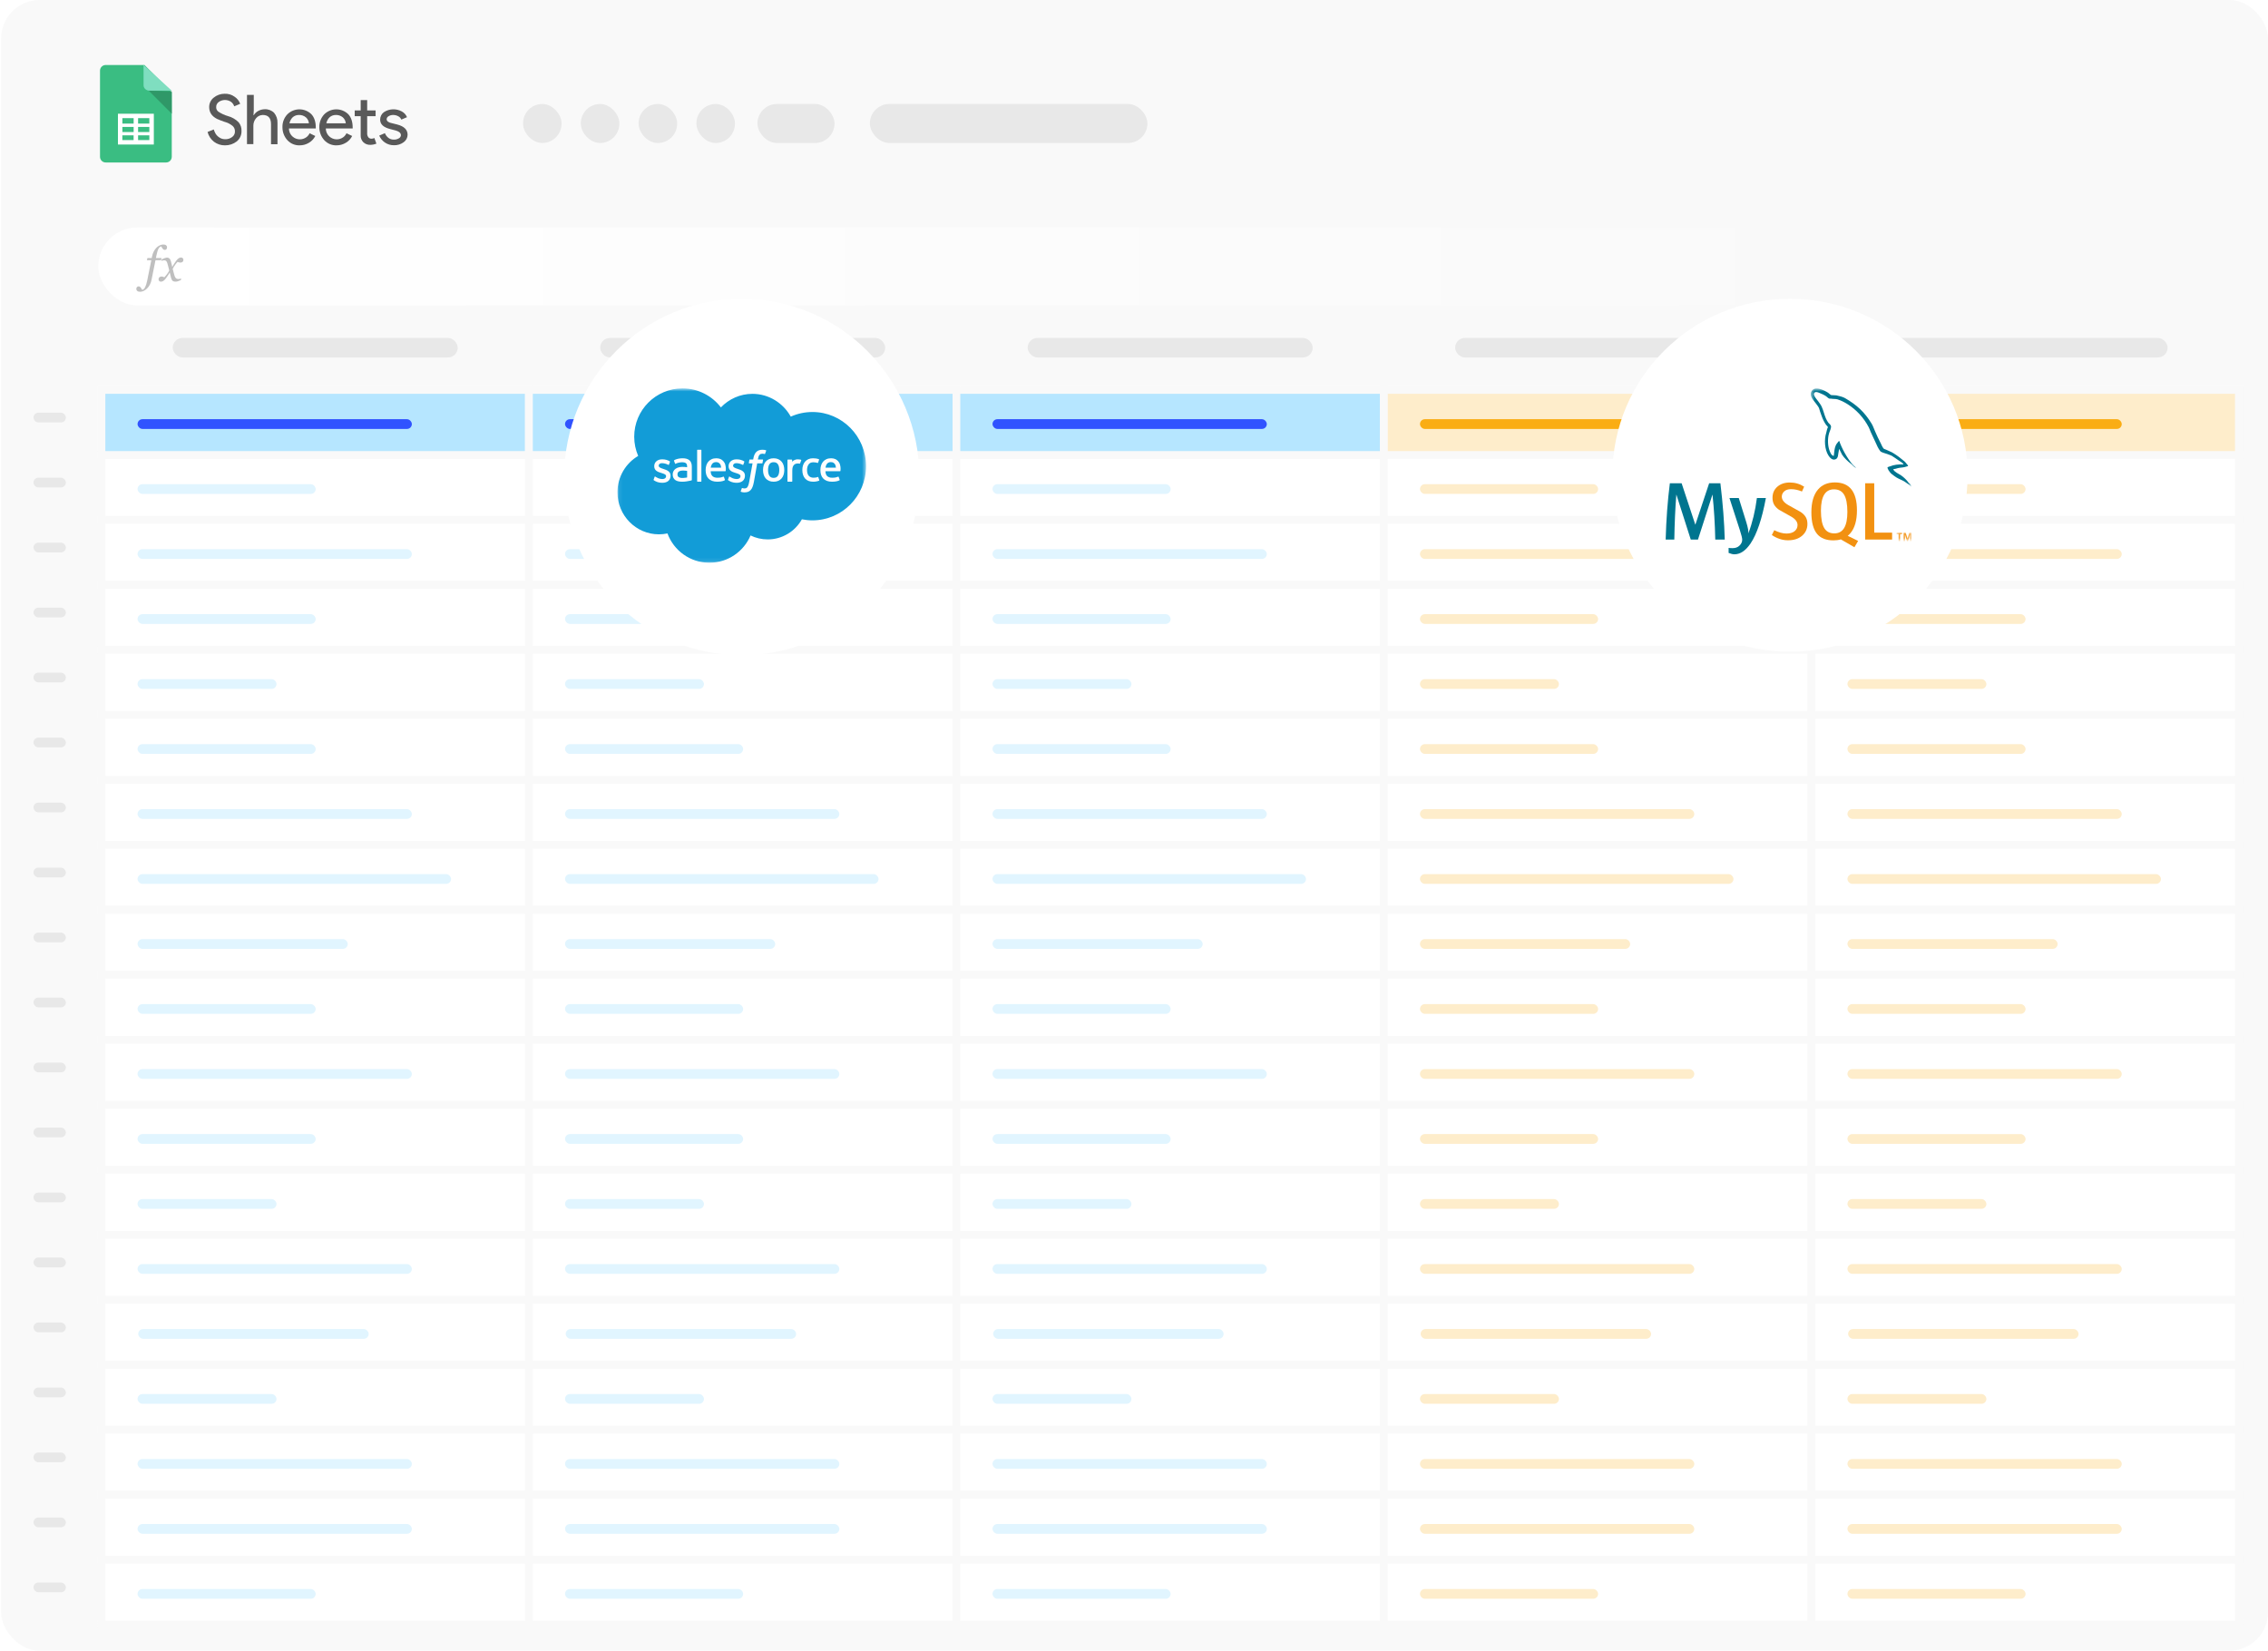 <svg width="588" height="428" viewBox="0 0 588 428" fill="none" xmlns="http://www.w3.org/2000/svg">
<rect x="0.285" width="587.715" height="428" rx="10" fill="#F9F9F9"/>
<mask id="mask0_888_29851" style="mask-type:alpha" maskUnits="userSpaceOnUse" x="0" y="0" width="588" height="422">
<rect width="587.715" height="421.26" rx="10" fill="#F9F9F9"/>
</mask>
<g mask="url(#mask0_888_29851)">
<rect x="26.313" y="101.102" width="110.826" height="16.85" fill="white" stroke="#F9F9F9" stroke-width="2"/>
<rect x="26.313" y="117.953" width="110.826" height="16.85" fill="white" stroke="#F9F9F9" stroke-width="2"/>
<rect x="26.313" y="134.803" width="110.826" height="16.85" fill="white" stroke="#F9F9F9" stroke-width="2"/>
<rect x="26.313" y="151.654" width="110.826" height="16.85" fill="white" stroke="#F9F9F9" stroke-width="2"/>
<rect x="26.313" y="168.504" width="110.826" height="16.85" fill="white" stroke="#F9F9F9" stroke-width="2"/>
<rect x="26.313" y="185.354" width="110.826" height="16.85" fill="white" stroke="#F9F9F9" stroke-width="2"/>
<rect x="26.313" y="202.205" width="110.826" height="16.85" fill="white" stroke="#F9F9F9" stroke-width="2"/>
<rect x="26.313" y="219.055" width="110.826" height="16.85" fill="white" stroke="#F9F9F9" stroke-width="2"/>
<rect x="26.313" y="235.906" width="110.826" height="16.85" fill="white" stroke="#F9F9F9" stroke-width="2"/>
<rect x="26.313" y="252.756" width="110.826" height="16.85" fill="white" stroke="#F9F9F9" stroke-width="2"/>
<rect x="26.313" y="269.606" width="110.826" height="16.85" fill="white" stroke="#F9F9F9" stroke-width="2"/>
<rect x="26.313" y="286.457" width="110.826" height="16.85" fill="white" stroke="#F9F9F9" stroke-width="2"/>
<rect x="26.313" y="303.307" width="110.826" height="16.85" fill="white" stroke="#F9F9F9" stroke-width="2"/>
<rect x="26.313" y="320.157" width="110.826" height="16.85" fill="white" stroke="#F9F9F9" stroke-width="2"/>
<rect x="26.313" y="337.008" width="110.826" height="16.85" fill="white" stroke="#F9F9F9" stroke-width="2"/>
<rect x="26.313" y="353.858" width="110.826" height="16.85" fill="white" stroke="#F9F9F9" stroke-width="2"/>
<rect x="26.313" y="370.708" width="110.826" height="16.85" fill="white" stroke="#F9F9F9" stroke-width="2"/>
<rect x="26.313" y="387.559" width="110.826" height="16.85" fill="white" stroke="#F9F9F9" stroke-width="2"/>
<rect x="26.313" y="404.41" width="110.826" height="16.85" fill="white" stroke="#F9F9F9" stroke-width="2"/>
<rect x="26.313" y="421.26" width="110.826" height="16.85" fill="white" stroke="#F9F9F9" stroke-width="2"/>
<rect x="44.784" y="87.622" width="73.884" height="5.055" rx="2.528" fill="#E8E8E8"/>
<rect x="35.664" y="108.685" width="71.114" height="2.528" rx="1.264" fill="#E1F5FF"/>
<rect x="35.664" y="125.535" width="46.178" height="2.528" rx="1.264" fill="#E1F5FF"/>
<rect x="35.664" y="142.386" width="71.114" height="2.528" rx="1.264" fill="#E1F5FF"/>
<rect x="35.664" y="159.236" width="46.178" height="2.528" rx="1.264" fill="#E1F5FF"/>
<rect x="35.664" y="176.086" width="36.019" height="2.528" rx="1.264" fill="#E1F5FF"/>
<rect x="35.664" y="192.937" width="46.178" height="2.528" rx="1.264" fill="#E1F5FF"/>
<rect x="35.664" y="209.787" width="71.114" height="2.528" rx="1.264" fill="#E1F5FF"/>
<rect x="35.664" y="226.638" width="81.273" height="2.528" rx="1.264" fill="#E1F5FF"/>
<rect x="35.664" y="243.488" width="54.49" height="2.528" rx="1.264" fill="#E1F5FF"/>
<rect x="35.664" y="260.338" width="46.178" height="2.528" rx="1.264" fill="#E1F5FF"/>
<rect x="35.664" y="277.189" width="71.114" height="2.528" rx="1.264" fill="#E1F5FF"/>
<rect x="35.664" y="294.039" width="46.178" height="2.528" rx="1.264" fill="#E1F5FF"/>
<rect x="35.664" y="310.89" width="36.019" height="2.528" rx="1.264" fill="#E1F5FF"/>
<rect x="35.664" y="327.74" width="71.114" height="2.528" rx="1.264" fill="#E1F5FF"/>
<rect x="35.837" y="344.591" width="59.742" height="2.528" rx="1.264" fill="#E1F5FF"/>
<rect x="35.664" y="361.441" width="36.019" height="2.528" rx="1.264" fill="#E1F5FF"/>
<rect x="35.664" y="378.291" width="71.114" height="2.528" rx="1.264" fill="#E1F5FF"/>
<rect x="35.664" y="395.142" width="71.114" height="2.528" rx="1.264" fill="#E1F5FF"/>
<rect x="35.664" y="411.992" width="46.178" height="2.528" rx="1.264" fill="#E1F5FF"/>
<rect x="26.313" y="101.103" width="110.826" height="16.85" fill="#B6E6FF" stroke="#F9F9F9" stroke-width="2"/>
<rect x="35.664" y="108.685" width="71.114" height="2.528" rx="1.264" fill="#3053FF"/>
<rect x="137.139" y="101.102" width="110.826" height="16.85" fill="white" stroke="#F9F9F9" stroke-width="2"/>
<rect x="137.139" y="117.953" width="110.826" height="16.85" fill="white" stroke="#F9F9F9" stroke-width="2"/>
<rect x="137.139" y="134.803" width="110.826" height="16.85" fill="white" stroke="#F9F9F9" stroke-width="2"/>
<rect x="137.139" y="151.654" width="110.826" height="16.85" fill="white" stroke="#F9F9F9" stroke-width="2"/>
<rect x="137.139" y="168.504" width="110.826" height="16.85" fill="white" stroke="#F9F9F9" stroke-width="2"/>
<rect x="137.139" y="185.354" width="110.826" height="16.85" fill="white" stroke="#F9F9F9" stroke-width="2"/>
<rect x="137.139" y="202.205" width="110.826" height="16.85" fill="white" stroke="#F9F9F9" stroke-width="2"/>
<rect x="137.139" y="219.055" width="110.826" height="16.85" fill="white" stroke="#F9F9F9" stroke-width="2"/>
<rect x="137.139" y="235.906" width="110.826" height="16.85" fill="white" stroke="#F9F9F9" stroke-width="2"/>
<rect x="137.139" y="252.756" width="110.826" height="16.85" fill="white" stroke="#F9F9F9" stroke-width="2"/>
<rect x="137.139" y="269.606" width="110.826" height="16.85" fill="white" stroke="#F9F9F9" stroke-width="2"/>
<rect x="137.139" y="286.457" width="110.826" height="16.85" fill="white" stroke="#F9F9F9" stroke-width="2"/>
<rect x="137.139" y="303.307" width="110.826" height="16.85" fill="white" stroke="#F9F9F9" stroke-width="2"/>
<rect x="137.139" y="320.157" width="110.826" height="16.85" fill="white" stroke="#F9F9F9" stroke-width="2"/>
<rect x="137.139" y="337.008" width="110.826" height="16.85" fill="white" stroke="#F9F9F9" stroke-width="2"/>
<rect x="137.139" y="353.858" width="110.826" height="16.85" fill="white" stroke="#F9F9F9" stroke-width="2"/>
<rect x="137.139" y="370.708" width="110.826" height="16.85" fill="white" stroke="#F9F9F9" stroke-width="2"/>
<rect x="137.139" y="387.559" width="110.826" height="16.85" fill="white" stroke="#F9F9F9" stroke-width="2"/>
<rect x="137.139" y="404.41" width="110.826" height="16.85" fill="white" stroke="#F9F9F9" stroke-width="2"/>
<rect x="137.139" y="421.26" width="110.826" height="16.85" fill="white" stroke="#F9F9F9" stroke-width="2"/>
<rect x="155.609" y="87.622" width="73.884" height="5.055" rx="2.528" fill="#E8E8E8"/>
<rect x="146.489" y="108.685" width="71.114" height="2.528" rx="1.264" fill="#E1F5FF"/>
<rect x="146.489" y="125.535" width="46.178" height="2.528" rx="1.264" fill="#E1F5FF"/>
<rect x="146.489" y="142.386" width="71.114" height="2.528" rx="1.264" fill="#E1F5FF"/>
<rect x="146.489" y="159.236" width="46.178" height="2.528" rx="1.264" fill="#E1F5FF"/>
<rect x="146.489" y="176.087" width="36.019" height="2.528" rx="1.264" fill="#E1F5FF"/>
<rect x="146.489" y="192.937" width="46.178" height="2.528" rx="1.264" fill="#E1F5FF"/>
<rect x="146.489" y="209.787" width="71.114" height="2.528" rx="1.264" fill="#E1F5FF"/>
<rect x="146.489" y="226.638" width="81.273" height="2.528" rx="1.264" fill="#E1F5FF"/>
<rect x="146.489" y="243.488" width="54.49" height="2.528" rx="1.264" fill="#E1F5FF"/>
<rect x="146.489" y="260.339" width="46.178" height="2.528" rx="1.264" fill="#E1F5FF"/>
<rect x="146.489" y="277.189" width="71.114" height="2.528" rx="1.264" fill="#E1F5FF"/>
<rect x="146.489" y="294.039" width="46.178" height="2.528" rx="1.264" fill="#E1F5FF"/>
<rect x="146.489" y="310.89" width="36.019" height="2.528" rx="1.264" fill="#E1F5FF"/>
<rect x="146.489" y="327.74" width="71.114" height="2.528" rx="1.264" fill="#E1F5FF"/>
<rect x="146.663" y="344.591" width="59.742" height="2.528" rx="1.264" fill="#E1F5FF"/>
<rect x="146.489" y="361.441" width="36.019" height="2.528" rx="1.264" fill="#E1F5FF"/>
<rect x="146.489" y="378.291" width="71.114" height="2.528" rx="1.264" fill="#E1F5FF"/>
<rect x="146.489" y="395.142" width="71.114" height="2.528" rx="1.264" fill="#E1F5FF"/>
<rect x="146.489" y="411.992" width="46.178" height="2.528" rx="1.264" fill="#E1F5FF"/>
<rect x="137.139" y="101.103" width="110.826" height="16.85" fill="#B6E6FF" stroke="#F9F9F9" stroke-width="2"/>
<rect x="146.49" y="108.685" width="71.114" height="2.528" rx="1.264" fill="#3053FF"/>
<rect x="247.965" y="101.102" width="110.826" height="16.85" fill="white" stroke="#F9F9F9" stroke-width="2"/>
<rect x="247.965" y="117.953" width="110.826" height="16.85" fill="white" stroke="#F9F9F9" stroke-width="2"/>
<rect x="247.965" y="134.803" width="110.826" height="16.85" fill="white" stroke="#F9F9F9" stroke-width="2"/>
<rect x="247.965" y="151.654" width="110.826" height="16.85" fill="white" stroke="#F9F9F9" stroke-width="2"/>
<rect x="247.965" y="168.504" width="110.826" height="16.85" fill="white" stroke="#F9F9F9" stroke-width="2"/>
<rect x="247.965" y="185.354" width="110.826" height="16.85" fill="white" stroke="#F9F9F9" stroke-width="2"/>
<rect x="247.965" y="202.205" width="110.826" height="16.85" fill="white" stroke="#F9F9F9" stroke-width="2"/>
<rect x="247.965" y="219.055" width="110.826" height="16.85" fill="white" stroke="#F9F9F9" stroke-width="2"/>
<rect x="247.965" y="235.906" width="110.826" height="16.85" fill="white" stroke="#F9F9F9" stroke-width="2"/>
<rect x="247.965" y="252.756" width="110.826" height="16.85" fill="white" stroke="#F9F9F9" stroke-width="2"/>
<rect x="247.965" y="269.606" width="110.826" height="16.85" fill="white" stroke="#F9F9F9" stroke-width="2"/>
<rect x="247.965" y="286.457" width="110.826" height="16.85" fill="white" stroke="#F9F9F9" stroke-width="2"/>
<rect x="247.965" y="303.307" width="110.826" height="16.85" fill="white" stroke="#F9F9F9" stroke-width="2"/>
<rect x="247.965" y="320.157" width="110.826" height="16.85" fill="white" stroke="#F9F9F9" stroke-width="2"/>
<rect x="247.965" y="337.008" width="110.826" height="16.85" fill="white" stroke="#F9F9F9" stroke-width="2"/>
<rect x="247.965" y="353.858" width="110.826" height="16.85" fill="white" stroke="#F9F9F9" stroke-width="2"/>
<rect x="247.965" y="370.708" width="110.826" height="16.85" fill="white" stroke="#F9F9F9" stroke-width="2"/>
<rect x="247.965" y="387.559" width="110.826" height="16.85" fill="white" stroke="#F9F9F9" stroke-width="2"/>
<rect x="247.965" y="404.41" width="110.826" height="16.85" fill="white" stroke="#F9F9F9" stroke-width="2"/>
<rect x="247.965" y="421.26" width="110.826" height="16.85" fill="white" stroke="#F9F9F9" stroke-width="2"/>
<rect x="266.436" y="87.622" width="73.884" height="5.055" rx="2.528" fill="#E8E8E8"/>
<rect x="257.316" y="108.685" width="71.114" height="2.528" rx="1.264" fill="#E1F5FF"/>
<rect x="257.316" y="125.535" width="46.178" height="2.528" rx="1.264" fill="#E1F5FF"/>
<rect x="257.316" y="142.386" width="71.114" height="2.528" rx="1.264" fill="#E1F5FF"/>
<rect x="257.316" y="159.236" width="46.178" height="2.528" rx="1.264" fill="#E1F5FF"/>
<rect x="257.316" y="176.086" width="36.019" height="2.528" rx="1.264" fill="#E1F5FF"/>
<rect x="257.316" y="192.937" width="46.178" height="2.528" rx="1.264" fill="#E1F5FF"/>
<rect x="257.316" y="209.787" width="71.114" height="2.528" rx="1.264" fill="#E1F5FF"/>
<rect x="257.316" y="226.638" width="81.273" height="2.528" rx="1.264" fill="#E1F5FF"/>
<rect x="257.316" y="243.488" width="54.49" height="2.528" rx="1.264" fill="#E1F5FF"/>
<rect x="257.316" y="260.338" width="46.178" height="2.528" rx="1.264" fill="#E1F5FF"/>
<rect x="257.316" y="277.189" width="71.114" height="2.528" rx="1.264" fill="#E1F5FF"/>
<rect x="257.316" y="294.039" width="46.178" height="2.528" rx="1.264" fill="#E1F5FF"/>
<rect x="257.316" y="310.89" width="36.019" height="2.528" rx="1.264" fill="#E1F5FF"/>
<rect x="257.316" y="327.74" width="71.114" height="2.528" rx="1.264" fill="#E1F5FF"/>
<rect x="257.49" y="344.591" width="59.742" height="2.528" rx="1.264" fill="#E1F5FF"/>
<rect x="257.316" y="361.441" width="36.019" height="2.528" rx="1.264" fill="#E1F5FF"/>
<rect x="257.316" y="378.291" width="71.114" height="2.528" rx="1.264" fill="#E1F5FF"/>
<rect x="257.316" y="395.142" width="71.114" height="2.528" rx="1.264" fill="#E1F5FF"/>
<rect x="257.316" y="411.992" width="46.178" height="2.528" rx="1.264" fill="#E1F5FF"/>
<rect x="247.965" y="101.103" width="110.826" height="16.85" fill="#B6E6FF" stroke="#F9F9F9" stroke-width="2"/>
<rect x="257.316" y="108.685" width="71.114" height="2.528" rx="1.264" fill="#3053FF"/>
<rect x="358.792" y="101.102" width="110.826" height="16.85" fill="white" stroke="#F9F9F9" stroke-width="2"/>
<rect x="358.792" y="117.953" width="110.826" height="16.85" fill="white" stroke="#F9F9F9" stroke-width="2"/>
<rect x="358.792" y="134.803" width="110.826" height="16.85" fill="white" stroke="#F9F9F9" stroke-width="2"/>
<rect x="358.792" y="151.654" width="110.826" height="16.85" fill="white" stroke="#F9F9F9" stroke-width="2"/>
<rect x="358.792" y="168.504" width="110.826" height="16.85" fill="white" stroke="#F9F9F9" stroke-width="2"/>
<rect x="358.792" y="185.354" width="110.826" height="16.85" fill="white" stroke="#F9F9F9" stroke-width="2"/>
<rect x="358.792" y="202.205" width="110.826" height="16.85" fill="white" stroke="#F9F9F9" stroke-width="2"/>
<rect x="358.792" y="219.055" width="110.826" height="16.85" fill="white" stroke="#F9F9F9" stroke-width="2"/>
<rect x="358.792" y="235.906" width="110.826" height="16.85" fill="white" stroke="#F9F9F9" stroke-width="2"/>
<rect x="358.792" y="252.756" width="110.826" height="16.85" fill="white" stroke="#F9F9F9" stroke-width="2"/>
<rect x="358.792" y="269.606" width="110.826" height="16.85" fill="white" stroke="#F9F9F9" stroke-width="2"/>
<rect x="358.792" y="286.457" width="110.826" height="16.85" fill="white" stroke="#F9F9F9" stroke-width="2"/>
<rect x="358.792" y="303.307" width="110.826" height="16.85" fill="white" stroke="#F9F9F9" stroke-width="2"/>
<rect x="358.792" y="320.157" width="110.826" height="16.85" fill="white" stroke="#F9F9F9" stroke-width="2"/>
<rect x="358.792" y="337.008" width="110.826" height="16.85" fill="white" stroke="#F9F9F9" stroke-width="2"/>
<rect x="358.792" y="353.858" width="110.826" height="16.85" fill="white" stroke="#F9F9F9" stroke-width="2"/>
<rect x="358.792" y="370.708" width="110.826" height="16.85" fill="white" stroke="#F9F9F9" stroke-width="2"/>
<rect x="358.792" y="387.559" width="110.826" height="16.85" fill="white" stroke="#F9F9F9" stroke-width="2"/>
<rect x="358.792" y="404.41" width="110.826" height="16.85" fill="white" stroke="#F9F9F9" stroke-width="2"/>
<rect x="358.792" y="421.26" width="110.826" height="16.85" fill="white" stroke="#F9F9F9" stroke-width="2"/>
<rect x="377.263" y="87.622" width="73.884" height="5.055" rx="2.528" fill="#E8E8E8"/>
<rect x="368.143" y="108.685" width="71.114" height="2.528" rx="1.264" fill="#FEEDCB"/>
<rect x="368.143" y="125.535" width="46.178" height="2.528" rx="1.264" fill="#FEEDCB"/>
<rect x="368.143" y="142.386" width="71.114" height="2.528" rx="1.264" fill="#FEEDCB"/>
<rect x="368.143" y="159.236" width="46.178" height="2.528" rx="1.264" fill="#FEEDCB"/>
<rect x="368.143" y="176.087" width="36.019" height="2.528" rx="1.264" fill="#FEEDCB"/>
<rect x="368.143" y="192.937" width="46.178" height="2.528" rx="1.264" fill="#FEEDCB"/>
<rect x="368.143" y="209.787" width="71.114" height="2.528" rx="1.264" fill="#FEEDCB"/>
<rect x="368.143" y="226.638" width="81.273" height="2.528" rx="1.264" fill="#FEEDCB"/>
<rect x="368.143" y="243.488" width="54.49" height="2.528" rx="1.264" fill="#FEEDCB"/>
<rect x="368.143" y="260.339" width="46.178" height="2.528" rx="1.264" fill="#FEEDCB"/>
<rect x="368.143" y="277.189" width="71.114" height="2.528" rx="1.264" fill="#FEEDCB"/>
<rect x="368.143" y="294.039" width="46.178" height="2.528" rx="1.264" fill="#FEEDCB"/>
<rect x="368.143" y="310.89" width="36.019" height="2.528" rx="1.264" fill="#FEEDCB"/>
<rect x="368.143" y="327.74" width="71.114" height="2.528" rx="1.264" fill="#FEEDCB"/>
<rect x="368.316" y="344.591" width="59.742" height="2.528" rx="1.264" fill="#FEEDCB"/>
<rect x="368.143" y="361.441" width="36.019" height="2.528" rx="1.264" fill="#FEEDCB"/>
<rect x="368.143" y="378.291" width="71.114" height="2.528" rx="1.264" fill="#FEEDCB"/>
<rect x="368.143" y="395.142" width="71.114" height="2.528" rx="1.264" fill="#FEEDCB"/>
<rect x="368.143" y="411.992" width="46.178" height="2.528" rx="1.264" fill="#FEEDCB"/>
<rect x="358.792" y="101.102" width="110.826" height="16.85" fill="#FEEDCB" stroke="#F9F9F9" stroke-width="2"/>
<rect x="368.143" y="108.685" width="71.114" height="2.528" rx="1.264" fill="#FAAD14"/>
<rect x="469.618" y="101.102" width="110.826" height="16.85" fill="white" stroke="#F9F9F9" stroke-width="2"/>
<rect x="469.618" y="117.953" width="110.826" height="16.85" fill="white" stroke="#F9F9F9" stroke-width="2"/>
<rect x="469.618" y="134.803" width="110.826" height="16.85" fill="white" stroke="#F9F9F9" stroke-width="2"/>
<rect x="469.618" y="151.654" width="110.826" height="16.85" fill="white" stroke="#F9F9F9" stroke-width="2"/>
<rect x="469.618" y="168.504" width="110.826" height="16.85" fill="white" stroke="#F9F9F9" stroke-width="2"/>
<rect x="469.618" y="185.354" width="110.826" height="16.85" fill="white" stroke="#F9F9F9" stroke-width="2"/>
<rect x="469.618" y="202.205" width="110.826" height="16.85" fill="white" stroke="#F9F9F9" stroke-width="2"/>
<rect x="469.618" y="219.055" width="110.826" height="16.85" fill="white" stroke="#F9F9F9" stroke-width="2"/>
<rect x="469.618" y="235.906" width="110.826" height="16.85" fill="white" stroke="#F9F9F9" stroke-width="2"/>
<rect x="469.618" y="252.756" width="110.826" height="16.85" fill="white" stroke="#F9F9F9" stroke-width="2"/>
<rect x="469.618" y="269.606" width="110.826" height="16.85" fill="white" stroke="#F9F9F9" stroke-width="2"/>
<rect x="469.618" y="286.457" width="110.826" height="16.85" fill="white" stroke="#F9F9F9" stroke-width="2"/>
<rect x="469.618" y="303.307" width="110.826" height="16.85" fill="white" stroke="#F9F9F9" stroke-width="2"/>
<rect x="469.618" y="320.157" width="110.826" height="16.85" fill="white" stroke="#F9F9F9" stroke-width="2"/>
<rect x="469.618" y="337.008" width="110.826" height="16.85" fill="white" stroke="#F9F9F9" stroke-width="2"/>
<rect x="469.618" y="353.858" width="110.826" height="16.85" fill="white" stroke="#F9F9F9" stroke-width="2"/>
<rect x="469.618" y="370.708" width="110.826" height="16.85" fill="white" stroke="#F9F9F9" stroke-width="2"/>
<rect x="469.618" y="387.559" width="110.826" height="16.85" fill="white" stroke="#F9F9F9" stroke-width="2"/>
<rect x="469.618" y="404.41" width="110.826" height="16.85" fill="white" stroke="#F9F9F9" stroke-width="2"/>
<rect x="469.618" y="421.26" width="110.826" height="16.85" fill="white" stroke="#F9F9F9" stroke-width="2"/>
<rect x="488.089" y="87.622" width="73.884" height="5.055" rx="2.528" fill="#E8E8E8"/>
<rect x="478.968" y="108.685" width="71.114" height="2.528" rx="1.264" fill="#FEEDCB"/>
<rect x="478.968" y="125.536" width="46.178" height="2.528" rx="1.264" fill="#FEEDCB"/>
<rect x="478.968" y="142.386" width="71.114" height="2.528" rx="1.264" fill="#FEEDCB"/>
<rect x="478.968" y="159.237" width="46.178" height="2.528" rx="1.264" fill="#FEEDCB"/>
<rect x="478.968" y="176.087" width="36.019" height="2.528" rx="1.264" fill="#FEEDCB"/>
<rect x="478.968" y="192.937" width="46.178" height="2.528" rx="1.264" fill="#FEEDCB"/>
<rect x="478.968" y="209.787" width="71.114" height="2.528" rx="1.264" fill="#FEEDCB"/>
<rect x="478.968" y="226.638" width="81.273" height="2.528" rx="1.264" fill="#FEEDCB"/>
<rect x="478.968" y="243.489" width="54.49" height="2.528" rx="1.264" fill="#FEEDCB"/>
<rect x="478.968" y="260.339" width="46.178" height="2.528" rx="1.264" fill="#FEEDCB"/>
<rect x="478.968" y="277.189" width="71.114" height="2.528" rx="1.264" fill="#FEEDCB"/>
<rect x="478.968" y="294.04" width="46.178" height="2.528" rx="1.264" fill="#FEEDCB"/>
<rect x="478.968" y="310.89" width="36.019" height="2.528" rx="1.264" fill="#FEEDCB"/>
<rect x="478.968" y="327.741" width="71.114" height="2.528" rx="1.264" fill="#FEEDCB"/>
<rect x="479.142" y="344.591" width="59.742" height="2.528" rx="1.264" fill="#FEEDCB"/>
<rect x="478.968" y="361.441" width="36.019" height="2.528" rx="1.264" fill="#FEEDCB"/>
<rect x="478.968" y="378.292" width="71.114" height="2.528" rx="1.264" fill="#FEEDCB"/>
<rect x="478.968" y="395.142" width="71.114" height="2.528" rx="1.264" fill="#FEEDCB"/>
<rect x="478.968" y="411.992" width="46.178" height="2.528" rx="1.264" fill="#FEEDCB"/>
<rect x="469.618" y="101.102" width="110.826" height="16.85" fill="#FEEDCB" stroke="#F9F9F9" stroke-width="2"/>
<rect x="478.969" y="108.685" width="71.114" height="2.528" rx="1.264" fill="#FAAD14"/>
<rect x="8.681" y="107" width="8.396" height="2.528" rx="1.264" fill="#E8E8E8"/>
<rect x="8.681" y="123.85" width="8.396" height="2.528" rx="1.264" fill="#E8E8E8"/>
<rect x="8.681" y="140.701" width="8.396" height="2.528" rx="1.264" fill="#E8E8E8"/>
<rect x="8.681" y="157.551" width="8.396" height="2.528" rx="1.264" fill="#E8E8E8"/>
<rect x="8.681" y="174.402" width="8.396" height="2.528" rx="1.264" fill="#E8E8E8"/>
<rect x="8.681" y="191.252" width="8.396" height="2.528" rx="1.264" fill="#E8E8E8"/>
<rect x="8.681" y="208.102" width="8.396" height="2.528" rx="1.264" fill="#E8E8E8"/>
<rect x="8.681" y="224.953" width="8.396" height="2.528" rx="1.264" fill="#E8E8E8"/>
<rect x="8.681" y="241.803" width="8.396" height="2.528" rx="1.264" fill="#E8E8E8"/>
<rect x="8.681" y="258.654" width="8.396" height="2.528" rx="1.264" fill="#E8E8E8"/>
<rect x="8.681" y="275.504" width="8.396" height="2.528" rx="1.264" fill="#E8E8E8"/>
<rect x="8.681" y="292.354" width="8.396" height="2.528" rx="1.264" fill="#E8E8E8"/>
<rect x="8.681" y="309.205" width="8.396" height="2.528" rx="1.264" fill="#E8E8E8"/>
<rect x="8.681" y="326.055" width="8.396" height="2.528" rx="1.264" fill="#E8E8E8"/>
<rect x="8.681" y="342.906" width="8.396" height="2.528" rx="1.264" fill="#E8E8E8"/>
<rect x="8.681" y="359.756" width="8.396" height="2.528" rx="1.264" fill="#E8E8E8"/>
<rect x="8.681" y="376.606" width="8.396" height="2.528" rx="1.264" fill="#E8E8E8"/>
<rect x="8.681" y="393.457" width="8.396" height="2.528" rx="1.264" fill="#E8E8E8"/>
<rect x="8.681" y="410.307" width="8.396" height="2.528" rx="1.264" fill="#E8E8E8"/>
<rect x="25.473" y="58.976" width="537.339" height="20.221" rx="10.11" fill="url(#paint0_linear_888_29851)"/>
<path fill-rule="evenodd" clip-rule="evenodd" d="M38.139 74.778C37.555 75.355 36.953 75.644 36.334 75.644C35.993 75.644 35.743 75.576 35.582 75.438C35.422 75.301 35.341 75.128 35.341 74.919C35.341 74.743 35.392 74.587 35.492 74.452C35.593 74.317 35.738 74.249 35.928 74.249C36.048 74.249 36.153 74.278 36.244 74.335C36.335 74.392 36.415 74.464 36.485 74.55C36.539 74.62 36.6 74.714 36.668 74.833C36.736 74.952 36.795 75.054 36.845 75.14C37.143 75.116 37.397 74.903 37.608 74.501C37.819 74.1 38.002 73.526 38.157 72.78L39.225 67.471H38.093L38.215 66.911H39.335L39.417 66.493C39.51 66.018 39.657 65.59 39.858 65.209C40.059 64.828 40.287 64.504 40.543 64.238C40.794 63.976 41.08 63.77 41.399 63.62C41.718 63.471 42.025 63.396 42.319 63.396C42.66 63.396 42.91 63.465 43.071 63.602C43.232 63.739 43.312 63.913 43.312 64.121C43.312 64.298 43.264 64.453 43.17 64.588C43.075 64.724 42.927 64.791 42.726 64.791C42.606 64.791 42.501 64.764 42.412 64.708C42.323 64.653 42.244 64.58 42.174 64.49C42.097 64.388 42.035 64.291 41.988 64.201C41.942 64.111 41.884 64.011 41.814 63.9C41.547 63.913 41.311 64.099 41.106 64.459C40.901 64.82 40.715 65.42 40.549 66.26L40.421 66.911H41.878L41.756 67.471H40.311L39.289 72.547C39.107 73.456 38.724 74.2 38.139 74.778ZM42.337 72.841C42.139 72.969 41.938 73.032 41.733 73.032C41.551 73.032 41.401 72.976 41.283 72.863C41.165 72.75 41.106 72.594 41.106 72.393C41.106 72.2 41.176 72.035 41.315 71.898C41.454 71.761 41.646 71.692 41.89 71.692C42.014 71.692 42.135 71.716 42.252 71.763C42.37 71.81 42.493 71.854 42.621 71.895C42.768 71.748 42.963 71.518 43.205 71.207C43.446 70.895 43.672 70.541 43.881 70.144C43.807 69.853 43.727 69.533 43.64 69.185C43.553 68.837 43.471 68.531 43.393 68.269C43.293 67.938 43.176 67.724 43.045 67.63C42.913 67.536 42.745 67.489 42.54 67.489C42.428 67.489 42.309 67.505 42.183 67.538C42.057 67.571 41.94 67.604 41.832 67.636L41.942 67.231C42.24 67.1 42.508 66.992 42.746 66.908C42.984 66.824 43.145 66.782 43.231 66.782C43.498 66.782 43.719 66.851 43.895 66.988C44.072 67.125 44.212 67.391 44.316 67.784C44.436 68.239 44.507 68.516 44.528 68.617C44.549 68.717 44.591 68.915 44.653 69.21C44.839 68.906 44.99 68.65 45.106 68.441C45.222 68.233 45.411 67.956 45.675 67.612C45.919 67.288 46.144 67.066 46.351 66.945C46.558 66.824 46.756 66.764 46.946 66.764C47.116 66.764 47.261 66.822 47.379 66.939C47.497 67.056 47.554 67.206 47.55 67.391C47.546 67.628 47.464 67.803 47.303 67.916C47.142 68.029 46.967 68.085 46.778 68.085C46.662 68.085 46.53 68.064 46.383 68.02C46.236 67.977 46.12 67.942 46.035 67.913C45.861 68.077 45.658 68.319 45.428 68.638C45.198 68.958 44.98 69.31 44.775 69.695C44.868 70.084 44.951 70.417 45.025 70.694C45.098 70.97 45.177 71.248 45.263 71.526C45.336 71.776 45.451 71.976 45.608 72.126C45.765 72.275 45.971 72.35 46.226 72.35C46.319 72.35 46.447 72.337 46.609 72.31C46.772 72.283 46.898 72.254 46.987 72.221L46.882 72.626C46.511 72.79 46.231 72.897 46.043 72.946C45.856 72.995 45.653 73.02 45.437 73.02C45.166 73.02 44.942 72.954 44.766 72.823C44.59 72.692 44.448 72.422 44.34 72.012C44.262 71.713 44.199 71.462 44.151 71.259C44.102 71.056 44.055 70.855 44.009 70.654C43.831 70.936 43.684 71.177 43.567 71.376C43.451 71.575 43.258 71.848 42.987 72.196C42.751 72.499 42.534 72.715 42.337 72.841Z" fill="#BFBFBF"/>
</g>
<rect x="135.602" y="26.961" width="9.989" height="10.11" rx="4.994" fill="#E8E8E8"/>
<rect x="150.585" y="26.961" width="9.989" height="10.11" rx="4.994" fill="#E8E8E8"/>
<rect x="165.568" y="26.961" width="9.989" height="10.11" rx="4.994" fill="#E8E8E8"/>
<rect x="180.552" y="26.961" width="9.989" height="10.11" rx="4.994" fill="#E8E8E8"/>
<rect x="196.375" y="26.961" width="19.978" height="10.11" rx="5.055" fill="#E8E8E8"/>
<rect x="225.523" y="26.961" width="71.957" height="10.11" rx="5.055" fill="#E8E8E8"/>
<path d="M44.531 40.672C44.526 41.063 44.365 41.436 44.086 41.709C43.806 41.982 43.429 42.132 43.039 42.126H27.42C27.029 42.132 26.653 41.982 26.373 41.709C26.093 41.436 25.933 41.063 25.927 40.672V18.305C25.933 17.913 26.093 17.541 26.373 17.268C26.653 16.995 27.029 16.845 27.42 16.851H37.458L44.531 23.92V40.672Z" fill="#3ABD82"/>
<path d="M38.551 23.502L44.531 29.488L44.511 23.674L38.551 23.502V23.502Z" fill="#2F9868"/>
<path d="M44.531 23.502H38.763C38.36 23.507 37.971 23.366 37.683 23.11C37.394 22.853 37.228 22.502 37.223 22.134V16.851L44.531 23.502Z" fill="#7FDEC0"/>
<path fill-rule="evenodd" clip-rule="evenodd" d="M30.579 37.47V29.488H39.881V37.47H30.579ZM34.649 30.629V32.047H31.73V30.629H34.649ZM31.73 34.235H34.649V32.91H31.73V34.235ZM31.72 35.087H34.639V36.32H31.72V35.087ZM35.8 36.32V35.087H38.719V36.32H35.8ZM38.719 32.91H35.8V34.235H38.719V32.91ZM38.719 32.047H35.8V30.629H38.719V32.047Z" fill="white"/>
<path d="M62.614 33.955C62.646 34.999 62.19 36 61.379 36.666C60.511 37.342 59.435 37.701 58.331 37.683C57.31 37.698 56.312 37.377 55.494 36.771C54.665 36.126 54.074 35.228 53.812 34.215L55.415 33.564C55.527 33.926 55.676 34.276 55.862 34.607C56.032 34.904 56.255 35.169 56.519 35.389C56.771 35.603 57.055 35.779 57.359 35.91C57.668 36.034 57.998 36.096 58.331 36.093C59.002 36.129 59.664 35.925 60.197 35.519C60.689 35.165 60.958 34.581 60.906 33.981C60.904 33.46 60.674 32.965 60.276 32.625C59.667 32.134 58.959 31.778 58.2 31.582C57.54 31.363 56.891 31.11 56.256 30.826C54.89 30.122 54.233 29.105 54.233 27.75C54.228 26.809 54.653 25.917 55.389 25.325C56.186 24.668 57.19 24.308 58.226 24.308C59.146 24.264 60.054 24.53 60.801 25.064C61.479 25.508 61.995 26.157 62.273 26.915L60.722 27.567C60.578 27.096 60.283 26.684 59.882 26.394C58.915 25.75 57.647 25.771 56.703 26.446C56.273 26.752 56.026 27.251 56.046 27.776C56.029 28.219 56.224 28.644 56.571 28.923C57.344 29.444 58.195 29.84 59.093 30.096C60.15 30.379 61.112 30.937 61.878 31.713C62.391 32.346 62.652 33.144 62.614 33.955V33.955Z" fill="#595959"/>
<path d="M64.112 24.595H65.793V28.637L65.714 29.862H65.793C66.074 29.402 66.473 29.024 66.949 28.767C67.447 28.489 68.007 28.337 68.578 28.324C69.495 28.266 70.392 28.598 71.048 29.236C71.667 29.972 71.986 30.912 71.941 31.869V37.397H70.26V32.182C70.26 30.601 69.55 29.81 68.131 29.81C67.457 29.817 66.821 30.123 66.397 30.644C65.923 31.195 65.671 31.901 65.688 32.626V37.371H64.033V24.595H64.112Z" fill="#595959"/>
<path fill-rule="evenodd" clip-rule="evenodd" d="M74.516 36.354C75.329 37.236 76.491 37.722 77.695 37.683C78.549 37.688 79.388 37.453 80.112 37.005C80.815 36.592 81.381 35.985 81.742 35.258L80.27 34.555C80.137 34.833 79.959 35.088 79.745 35.311C78.93 36.111 77.71 36.347 76.653 35.908C75.595 35.468 74.907 34.441 74.91 33.303H81.873V33.121C81.873 31.608 81.505 30.435 80.717 29.601C79.878 28.786 78.747 28.337 77.574 28.351C76.401 28.366 75.281 28.844 74.464 29.679C73.629 30.589 73.186 31.787 73.229 33.016C73.225 34.249 73.684 35.439 74.516 36.354ZM80.087 31.974H75.042C75.157 31.367 75.461 30.811 75.909 30.383C76.353 30.001 76.924 29.796 77.512 29.809C78.174 29.786 78.82 30.009 79.325 30.435C79.767 30.833 80.04 31.383 80.087 31.974Z" fill="#595959"/>
<path fill-rule="evenodd" clip-rule="evenodd" d="M84.08 36.354C84.893 37.236 86.054 37.722 87.259 37.683C88.113 37.688 88.951 37.453 89.676 37.005C90.378 36.592 90.944 35.985 91.305 35.258L89.834 34.555C89.7 34.833 89.523 35.088 89.308 35.311C88.494 36.111 87.274 36.347 86.216 35.908C85.158 35.468 84.471 34.441 84.474 33.303H91.436V33.121C91.436 31.608 91.069 30.435 90.28 29.601C89.442 28.786 88.311 28.337 87.137 28.351C85.964 28.366 84.845 28.844 84.027 29.679C83.193 30.589 82.75 31.787 82.792 33.016C82.788 34.249 83.247 35.439 84.08 36.354ZM89.65 31.974H84.606C84.721 31.367 85.024 30.811 85.472 30.383C85.916 30.001 86.488 29.796 87.075 29.809C87.737 29.786 88.384 30.009 88.888 30.435C89.331 30.833 89.603 31.383 89.65 31.974Z" fill="#595959"/>
<path d="M96.034 37.553C95.366 37.585 94.713 37.35 94.221 36.901C93.724 36.416 93.465 35.74 93.512 35.05V30.122H91.961V28.636H93.512V25.95H95.193V28.636H97.374V30.122H95.193V34.476C95.151 34.896 95.273 35.316 95.535 35.649C95.743 35.856 96.028 35.969 96.323 35.962C96.456 35.966 96.589 35.948 96.717 35.91L97.058 35.78L97.584 37.24C97.092 37.44 96.566 37.546 96.034 37.553V37.553Z" fill="#595959"/>
<path d="M105.676 34.946C105.662 35.713 105.281 36.429 104.651 36.875C103.924 37.412 103.035 37.688 102.129 37.657C101.295 37.666 100.479 37.42 99.791 36.953C99.138 36.504 98.627 35.88 98.319 35.154L99.791 34.528C99.98 35.012 100.298 35.435 100.71 35.754C101.103 36.049 101.584 36.205 102.076 36.197C102.547 36.222 103.015 36.104 103.416 35.858C103.716 35.705 103.915 35.409 103.942 35.076C103.942 34.502 103.495 34.111 102.654 33.85L101.157 33.459C99.423 33.016 98.556 32.234 98.556 31.009C98.554 30.249 98.914 29.533 99.528 29.079C100.923 28.164 102.715 28.094 104.178 28.897C104.787 29.221 105.261 29.747 105.518 30.383L104.047 31.009C103.891 30.617 103.591 30.3 103.206 30.122C102.811 29.91 102.368 29.803 101.919 29.809C101.511 29.803 101.111 29.911 100.763 30.122C100.459 30.271 100.259 30.569 100.237 30.904C100.237 31.4 100.736 31.791 101.656 31.947L102.996 32.286C104.783 32.755 105.676 33.642 105.676 34.946Z" fill="#595959"/>
<g filter="url(#filter0_d_888_29851)">
<ellipse cx="192.31" cy="111.675" rx="46.046" ry="46.207" fill="white"/>
<mask id="mask1_888_29851" style="mask-type:alpha" maskUnits="userSpaceOnUse" x="160" y="88" width="65" height="46">
<path fill-rule="evenodd" clip-rule="evenodd" d="M160.078 88.699H224.53V133.909H160.078V88.699Z" fill="white"/>
</mask>
<g mask="url(#mask1_888_29851)">
<path fill-rule="evenodd" clip-rule="evenodd" d="M186.898 93.63C188.976 91.46 191.87 90.114 195.071 90.114C199.326 90.114 203.038 92.491 205.015 96.02C206.733 95.251 208.634 94.823 210.635 94.823C218.309 94.823 224.53 101.112 224.53 108.87C224.53 116.628 218.309 122.917 210.635 122.917C209.698 122.917 208.783 122.822 207.897 122.644C206.157 125.755 202.84 127.858 199.032 127.858C197.439 127.858 195.931 127.489 194.588 126.832C192.824 130.992 188.712 133.909 183.921 133.909C178.931 133.909 174.678 130.745 173.046 126.307C172.332 126.458 171.592 126.538 170.835 126.538C164.893 126.538 160.078 121.661 160.078 115.646C160.078 111.613 162.24 108.093 165.456 106.21C164.794 104.682 164.426 102.998 164.426 101.227C164.426 94.309 170.031 88.699 176.944 88.699C181.003 88.699 184.611 90.633 186.898 93.63" fill="#129CD7"/>
</g>
<path fill-rule="evenodd" clip-rule="evenodd" d="M169.459 112.357C169.419 112.463 169.473 112.485 169.486 112.503C169.605 112.591 169.725 112.654 169.847 112.725C170.494 113.074 171.105 113.175 171.744 113.175C173.044 113.175 173.852 112.472 173.852 111.34V111.318C173.852 110.271 172.94 109.89 172.086 109.615L171.974 109.579C171.329 109.366 170.773 109.182 170.773 108.75V108.728C170.773 108.359 171.098 108.087 171.602 108.087C172.162 108.087 172.826 108.276 173.254 108.517C173.254 108.517 173.381 108.599 173.426 108.475C173.452 108.408 173.668 107.816 173.691 107.751C173.715 107.682 173.672 107.63 173.628 107.602C173.138 107.3 172.463 107.094 171.764 107.094L171.635 107.095C170.444 107.095 169.613 107.826 169.613 108.874V108.896C169.613 110 170.529 110.359 171.389 110.608L171.526 110.652C172.153 110.847 172.692 111.016 172.692 111.463V111.486C172.692 111.895 172.341 112.2 171.776 112.2C171.556 112.2 170.856 112.196 170.101 111.71C170.01 111.655 169.957 111.617 169.887 111.573C169.849 111.549 169.756 111.509 169.715 111.633L169.459 112.357Z" fill="#FEFEFE"/>
<path fill-rule="evenodd" clip-rule="evenodd" d="M188.743 112.357C188.703 112.463 188.757 112.485 188.77 112.503C188.889 112.591 189.01 112.654 189.132 112.725C189.778 113.074 190.389 113.175 191.028 113.175C192.328 113.175 193.136 112.472 193.136 111.34V111.318C193.136 110.271 192.224 109.89 191.37 109.615L191.258 109.579C190.613 109.366 190.057 109.182 190.057 108.75V108.728C190.057 108.359 190.382 108.087 190.886 108.087C191.446 108.087 192.111 108.276 192.538 108.517C192.538 108.517 192.665 108.599 192.711 108.475C192.736 108.408 192.952 107.816 192.975 107.751C192.999 107.682 192.956 107.63 192.912 107.602C192.423 107.3 191.748 107.094 191.048 107.094L190.919 107.095C189.728 107.095 188.897 107.826 188.897 108.874V108.896C188.897 110 189.815 110.359 190.673 110.608L190.811 110.652C191.437 110.847 191.977 111.016 191.977 111.463V111.486C191.977 111.895 191.626 112.2 191.06 112.2C190.84 112.2 190.142 112.196 189.385 111.71C189.294 111.655 189.24 111.618 189.171 111.573C189.147 111.558 189.038 111.514 189 111.633L188.743 112.357Z" fill="#FEFEFE"/>
<path fill-rule="evenodd" clip-rule="evenodd" d="M202.035 109.864C202.035 110.508 201.913 111.016 201.673 111.374C201.435 111.729 201.076 111.903 200.575 111.903C200.074 111.903 199.716 111.729 199.482 111.374C199.245 111.016 199.125 110.508 199.125 109.864C199.125 109.221 199.245 108.714 199.481 108.359C199.716 108.008 200.074 107.837 200.575 107.837C201.076 107.837 201.435 108.008 201.673 108.359C201.913 108.714 202.035 109.221 202.035 109.864M203.163 108.67C203.053 108.301 202.879 107.976 202.65 107.705C202.42 107.433 202.129 107.215 201.783 107.056C201.439 106.898 201.032 106.817 200.575 106.817C200.117 106.817 199.71 106.898 199.365 107.056C199.02 107.215 198.729 107.433 198.499 107.706C198.269 107.977 198.097 108.302 197.986 108.67C197.876 109.037 197.82 109.439 197.82 109.864C197.82 110.289 197.876 110.691 197.986 111.058C198.097 111.426 198.269 111.751 198.499 112.023C198.729 112.294 199.021 112.512 199.366 112.666C199.711 112.821 200.117 112.899 200.575 112.899C201.032 112.899 201.438 112.821 201.783 112.666C202.128 112.512 202.42 112.294 202.65 112.023C202.879 111.752 203.053 111.427 203.163 111.058C203.273 110.691 203.33 110.289 203.33 109.864C203.33 109.439 203.273 109.037 203.163 108.67" fill="#FEFEFE"/>
<path fill-rule="evenodd" clip-rule="evenodd" d="M212.148 111.733C212.113 111.625 212.011 111.666 212.011 111.666C211.855 111.728 211.689 111.785 211.511 111.813C211.332 111.843 211.135 111.857 210.923 111.857C210.404 111.857 209.99 111.697 209.694 111.381C209.398 111.065 209.231 110.554 209.233 109.863C209.235 109.235 209.382 108.762 209.645 108.401C209.907 108.042 210.306 107.858 210.837 107.858C211.28 107.858 211.618 107.912 211.972 108.026C211.972 108.026 212.057 108.064 212.097 107.95C212.192 107.679 212.261 107.487 212.361 107.191C212.39 107.106 212.32 107.071 212.294 107.06C212.155 107.004 211.826 106.912 211.578 106.872C211.346 106.836 211.074 106.817 210.772 106.817C210.321 106.817 209.919 106.897 209.575 107.055C209.231 107.213 208.941 107.431 208.71 107.703C208.479 107.974 208.304 108.299 208.188 108.667C208.071 109.034 208.013 109.437 208.013 109.864C208.013 110.785 208.252 111.529 208.727 112.073C209.203 112.621 209.916 112.899 210.847 112.899C211.398 112.899 211.962 112.784 212.368 112.619C212.368 112.619 212.446 112.58 212.412 112.486L212.148 111.733Z" fill="#FEFEFE"/>
<path fill-rule="evenodd" clip-rule="evenodd" d="M214.018 109.246C214.072 108.888 214.17 108.591 214.324 108.359C214.555 108.007 214.908 107.813 215.405 107.813C215.902 107.813 216.229 108.007 216.466 108.359C216.622 108.592 216.69 108.901 216.717 109.247L214.018 109.246ZM217.781 108.46C217.686 108.103 217.451 107.744 217.297 107.58C217.054 107.319 216.815 107.137 216.579 107.036C216.271 106.904 215.9 106.817 215.494 106.817C215.022 106.817 214.594 106.896 214.245 107.058C213.897 107.22 213.604 107.443 213.374 107.719C213.145 107.995 212.972 108.323 212.862 108.696C212.751 109.066 212.696 109.469 212.696 109.895C212.696 110.329 212.753 110.733 212.868 111.096C212.983 111.463 213.167 111.784 213.415 112.052C213.665 112.321 213.984 112.531 214.367 112.679C214.748 112.825 215.21 112.901 215.741 112.899C216.834 112.896 217.41 112.654 217.647 112.523C217.689 112.499 217.728 112.459 217.679 112.343L217.431 111.655C217.393 111.553 217.289 111.59 217.289 111.59C217.017 111.69 216.633 111.869 215.735 111.867C215.148 111.866 214.714 111.695 214.441 111.425C214.162 111.15 214.024 110.746 214.001 110.175L217.784 110.178C217.784 110.178 217.884 110.176 217.894 110.079C217.898 110.039 218.024 109.307 217.781 108.46V108.46Z" fill="#FEFEFE"/>
<path fill-rule="evenodd" clip-rule="evenodd" d="M184.265 109.246C184.319 108.888 184.418 108.591 184.571 108.359C184.804 108.007 185.156 107.813 185.653 107.813C186.15 107.813 186.478 108.007 186.714 108.359C186.87 108.592 186.938 108.901 186.965 109.247L184.265 109.246ZM188.029 108.46C187.934 108.103 187.698 107.744 187.545 107.58C187.301 107.319 187.063 107.137 186.826 107.036C186.517 106.904 186.148 106.817 185.743 106.817C185.27 106.817 184.841 106.896 184.493 107.058C184.145 107.22 183.852 107.443 183.622 107.719C183.392 107.995 183.22 108.323 183.109 108.696C182.999 109.066 182.943 109.469 182.943 109.895C182.943 110.329 183.001 110.733 183.115 111.096C183.23 111.463 183.414 111.784 183.663 112.052C183.912 112.321 184.232 112.531 184.615 112.679C184.996 112.825 185.458 112.901 185.989 112.899C187.081 112.896 187.657 112.654 187.894 112.523C187.936 112.499 187.976 112.459 187.927 112.343L187.678 111.655C187.641 111.553 187.536 111.59 187.536 111.59C187.265 111.69 186.881 111.869 185.983 111.867C185.397 111.866 184.961 111.695 184.689 111.425C184.409 111.15 184.271 110.746 184.248 110.175L188.031 110.178C188.031 110.178 188.131 110.176 188.142 110.079C188.146 110.039 188.271 109.307 188.029 108.46V108.46Z" fill="#FEFEFE"/>
<path fill-rule="evenodd" clip-rule="evenodd" d="M175.982 111.709C175.831 111.592 175.811 111.563 175.761 111.486C175.684 111.371 175.645 111.207 175.645 110.998C175.645 110.668 175.757 110.43 175.988 110.271C175.986 110.271 176.318 109.989 177.1 109.999C177.649 110.006 178.141 110.086 178.141 110.086V111.794C178.141 111.794 177.654 111.896 177.106 111.928C176.326 111.975 175.979 111.708 175.982 111.709M177.507 109.07C177.352 109.059 177.15 109.053 176.909 109.053C176.581 109.053 176.263 109.093 175.964 109.172C175.665 109.251 175.396 109.373 175.164 109.535C174.931 109.699 174.744 109.907 174.608 110.155C174.472 110.403 174.403 110.694 174.403 111.02C174.403 111.353 174.461 111.642 174.579 111.878C174.696 112.115 174.864 112.313 175.079 112.466C175.292 112.618 175.555 112.73 175.859 112.797C176.161 112.865 176.502 112.899 176.875 112.899C177.269 112.899 177.66 112.867 178.04 112.804C178.416 112.741 178.877 112.649 179.006 112.62C179.133 112.591 179.274 112.553 179.274 112.553C179.369 112.529 179.361 112.43 179.361 112.43L179.36 108.996C179.36 108.241 179.154 107.683 178.751 107.336C178.348 106.992 177.755 106.817 176.989 106.817C176.701 106.817 176.24 106.855 175.961 106.91C175.961 106.91 175.124 107.069 174.78 107.334C174.78 107.334 174.704 107.379 174.745 107.483L175.016 108.197C175.05 108.29 175.143 108.258 175.143 108.258C175.143 108.258 175.172 108.247 175.206 108.227C175.943 107.835 176.876 107.846 176.876 107.846C177.291 107.846 177.609 107.929 177.824 108.089C178.033 108.247 178.139 108.483 178.139 108.984V109.143C177.811 109.097 177.507 109.07 177.507 109.07" fill="#FEFEFE"/>
<path fill-rule="evenodd" clip-rule="evenodd" d="M207.729 107.339C207.759 107.255 207.697 107.215 207.671 107.205C207.606 107.182 207.276 107.115 207.023 107.099C206.536 107.071 206.266 107.149 206.024 107.253C205.784 107.357 205.518 107.525 205.371 107.715L205.37 107.264C205.37 107.202 205.324 107.152 205.259 107.152H204.267C204.202 107.152 204.156 107.202 204.156 107.264V112.787C204.156 112.849 204.208 112.899 204.273 112.899H205.29C205.355 112.899 205.407 112.849 205.407 112.787V110.028C205.407 109.657 205.45 109.288 205.536 109.056C205.619 108.826 205.733 108.643 205.874 108.511C206.016 108.38 206.177 108.288 206.353 108.236C206.533 108.184 206.732 108.166 206.871 108.166C207.075 108.166 207.296 108.217 207.296 108.217C207.372 108.224 207.413 108.18 207.439 108.116C207.505 107.947 207.694 107.439 207.729 107.339" fill="#FEFEFE"/>
<path fill-rule="evenodd" clip-rule="evenodd" d="M198.57 104.733C198.449 104.696 198.339 104.671 198.195 104.645C198.049 104.619 197.876 104.605 197.68 104.605C196.996 104.605 196.456 104.798 196.077 105.177C195.7 105.553 195.444 106.127 195.315 106.88L195.269 107.134H194.41C194.41 107.134 194.304 107.13 194.283 107.244L194.142 108.025C194.131 108.099 194.164 108.146 194.264 108.146H195.102L194.252 112.847C194.186 113.225 194.11 113.537 194.025 113.773C193.943 114.006 193.861 114.18 193.761 114.307C193.664 114.429 193.573 114.521 193.415 114.573C193.284 114.616 193.133 114.636 192.969 114.636C192.878 114.636 192.756 114.621 192.665 114.603C192.575 114.585 192.528 114.565 192.461 114.538C192.461 114.538 192.363 114.501 192.324 114.598C192.293 114.678 192.07 115.286 192.043 115.362C192.016 115.436 192.054 115.494 192.102 115.511C192.213 115.55 192.296 115.576 192.448 115.611C192.659 115.661 192.836 115.663 193.003 115.663C193.351 115.663 193.669 115.615 193.932 115.521C194.197 115.425 194.428 115.26 194.632 115.037C194.852 114.795 194.991 114.541 195.124 114.196C195.256 113.854 195.367 113.429 195.457 112.934L196.31 108.146H197.558C197.558 108.146 197.663 108.15 197.684 108.036L197.825 107.255C197.835 107.181 197.803 107.134 197.702 107.134H196.491C196.497 107.108 196.552 106.685 196.691 106.288C196.751 106.117 196.862 105.981 196.957 105.887C197.049 105.794 197.157 105.728 197.274 105.69C197.394 105.652 197.531 105.633 197.68 105.633C197.795 105.633 197.906 105.646 197.992 105.664C198.109 105.688 198.155 105.702 198.186 105.71C198.309 105.749 198.325 105.712 198.35 105.653L198.639 104.865C198.669 104.78 198.597 104.744 198.57 104.733" fill="#FEFEFE"/>
<path fill-rule="evenodd" clip-rule="evenodd" d="M181.841 112.784C181.841 112.847 181.8 112.899 181.743 112.899H180.837C180.78 112.899 180.739 112.847 180.739 112.784V104.72C180.739 104.656 180.78 104.605 180.837 104.605H181.743C181.8 104.605 181.841 104.656 181.841 104.72V112.784Z" fill="#FEFEFE"/>
</g>
<g filter="url(#filter1_d_888_29851)">
<ellipse cx="464.072" cy="111.222" rx="46.046" ry="45.754" fill="white"/>
<path fill-rule="evenodd" clip-rule="evenodd" d="M447.158 127.892H444.7C444.613 123.77 444.374 119.892 443.982 116.26H443.96L440.217 127.892H438.345L434.625 116.26H434.603C434.327 119.748 434.153 123.626 434.081 127.892H431.84C431.984 122.703 432.347 117.838 432.927 113.297H435.974L439.521 124.022H439.543L443.112 113.297H446.027C446.666 118.616 447.042 123.482 447.158 127.892" fill="#00758F"/>
<path fill-rule="evenodd" clip-rule="evenodd" d="M457.821 117.125C456.82 122.522 455.499 126.444 453.86 128.891C452.583 130.777 451.184 131.719 449.66 131.719C449.254 131.719 448.754 131.598 448.159 131.356V130.055C448.45 130.098 448.791 130.12 449.182 130.12C449.893 130.12 450.466 129.925 450.902 129.535C451.423 129.061 451.684 128.527 451.684 127.935C451.684 127.532 451.481 126.703 451.075 125.45L448.377 117.125H450.792L452.729 123.351C453.164 124.764 453.345 125.752 453.273 126.314C454.332 123.503 455.072 120.44 455.493 117.125H457.821Z" fill="#00758F"/>
<path fill-rule="evenodd" clip-rule="evenodd" d="M490.548 127.892H483.563V113.297H485.913V126.097H490.548V127.892Z" fill="#F29111"/>
<path fill-rule="evenodd" clip-rule="evenodd" d="M472.988 124.973C472.393 124.022 472.095 122.495 472.095 120.39C472.095 116.714 473.22 114.875 475.468 114.875C476.644 114.875 477.506 115.315 478.058 116.194C478.653 117.146 478.95 118.659 478.95 120.735C478.95 124.44 477.826 126.293 475.577 126.293C474.402 126.293 473.539 125.854 472.988 124.973V124.973ZM481.736 128.245L479.036 126.922C479.276 126.726 479.505 126.515 479.711 126.27C480.857 124.931 481.431 122.949 481.431 120.325C481.431 115.496 479.523 113.08 475.708 113.08C473.837 113.08 472.379 113.693 471.334 114.919C470.187 116.26 469.615 118.234 469.615 120.843C469.615 123.409 470.122 125.291 471.138 126.487C472.066 127.568 473.466 128.108 475.338 128.108C476.037 128.108 476.678 128.023 477.261 127.852L480.777 129.885L481.736 128.245Z" fill="#F29111"/>
<path fill-rule="evenodd" clip-rule="evenodd" d="M468.59 123.847C468.59 125.085 468.133 126.101 467.22 126.896C466.307 127.688 465.08 128.085 463.544 128.085C462.107 128.085 460.715 127.628 459.366 126.722L459.997 125.468C461.158 126.045 462.208 126.333 463.151 126.333C464.036 126.333 464.728 126.137 465.229 125.75C465.729 125.361 466.029 124.818 466.029 124.129C466.029 123.262 465.421 122.522 464.305 121.901C463.274 121.339 461.215 120.166 461.215 120.166C460.099 119.357 459.54 118.489 459.54 117.06C459.54 115.878 459.957 114.922 460.79 114.195C461.625 113.466 462.703 113.102 464.022 113.102C465.386 113.102 466.625 113.464 467.742 114.184L467.175 115.437C466.22 115.034 465.277 114.832 464.348 114.832C463.594 114.832 463.013 115.012 462.608 115.374C462.201 115.733 461.949 116.194 461.949 116.757C461.949 117.621 462.571 118.371 463.718 119.004C464.762 119.566 466.871 120.762 466.871 120.762C468.018 121.569 468.59 122.429 468.59 123.847" fill="#F29111"/>
<mask id="mask2_888_29851" style="mask-type:alpha" maskUnits="userSpaceOnUse" x="469" y="88" width="27" height="27">
<path fill-rule="evenodd" clip-rule="evenodd" d="M469.461 88.722H495.556V114.175H469.461V88.722Z" fill="white"/>
</mask>
<g mask="url(#mask2_888_29851)">
<path fill-rule="evenodd" clip-rule="evenodd" d="M493.497 108.408C492.077 108.373 490.977 108.514 490.054 108.902C489.788 109.008 489.363 109.008 489.326 109.343C489.469 109.483 489.486 109.713 489.611 109.907C489.824 110.26 490.196 110.736 490.534 110.983C490.906 111.265 491.279 111.546 491.67 111.793C492.362 112.218 493.143 112.464 493.816 112.888C494.208 113.134 494.597 113.452 494.989 113.717C495.183 113.858 495.306 114.087 495.556 114.175V114.121C495.431 113.963 495.396 113.734 495.273 113.556C495.095 113.381 494.917 113.221 494.74 113.046C494.225 112.358 493.585 111.759 492.894 111.265C492.326 110.877 491.083 110.347 490.853 109.697C490.853 109.697 490.835 109.678 490.817 109.661C491.208 109.625 491.67 109.483 492.042 109.376C492.645 109.218 493.195 109.254 493.816 109.096C494.101 109.025 494.385 108.936 494.67 108.849V108.69C494.349 108.373 494.119 107.949 493.782 107.649C492.877 106.874 491.882 106.116 490.853 105.48C490.302 105.127 489.592 104.899 489.006 104.599C488.795 104.492 488.44 104.44 488.315 104.263C487.995 103.875 487.817 103.364 487.587 102.905C487.073 101.936 486.575 100.861 486.132 99.836C485.813 99.149 485.617 98.462 485.227 97.827C483.398 94.828 481.411 93.013 478.358 91.232C477.702 90.861 476.921 90.702 476.087 90.508C475.643 90.489 475.2 90.455 474.756 90.438C474.472 90.314 474.187 89.978 473.939 89.82C472.927 89.185 470.319 87.81 469.573 89.626C469.094 90.773 470.283 91.901 470.692 92.483C470.993 92.889 471.384 93.348 471.596 93.806C471.72 94.106 471.756 94.423 471.881 94.741C472.165 95.516 472.43 96.381 472.804 97.104C472.998 97.474 473.211 97.863 473.459 98.196C473.603 98.392 473.85 98.478 473.904 98.797C473.656 99.149 473.637 99.679 473.495 100.119C472.857 102.113 473.105 104.581 474.01 106.045C474.293 106.485 474.969 107.456 475.874 107.084C476.672 106.768 476.495 105.763 476.726 104.881C476.779 104.668 476.743 104.528 476.85 104.387V104.423C477.098 104.916 477.347 105.391 477.578 105.887C478.128 106.75 479.086 107.649 479.885 108.248C480.31 108.567 480.647 109.113 481.18 109.308V109.254H481.145C481.038 109.096 480.879 109.025 480.737 108.902C480.417 108.584 480.063 108.196 479.813 107.844C479.068 106.856 478.411 105.763 477.826 104.634C477.542 104.086 477.294 103.487 477.063 102.94C476.956 102.73 476.956 102.411 476.779 102.306C476.512 102.694 476.123 103.029 475.927 103.504C475.59 104.263 475.555 105.197 475.43 106.168C475.359 106.187 475.395 106.168 475.359 106.203C474.792 106.062 474.596 105.48 474.383 104.988C473.85 103.734 473.761 101.724 474.223 100.278C474.347 99.908 474.881 98.745 474.667 98.392C474.56 98.055 474.205 97.863 474.01 97.597C473.78 97.262 473.53 96.84 473.372 96.469C472.946 95.481 472.731 94.388 472.271 93.4C472.058 92.942 471.685 92.465 471.384 92.043C471.046 91.566 470.674 91.232 470.407 90.668C470.319 90.473 470.195 90.156 470.336 89.945C470.372 89.803 470.443 89.75 470.586 89.715C470.815 89.521 471.472 89.767 471.703 89.873C472.36 90.137 472.91 90.385 473.459 90.755C473.708 90.932 473.975 91.266 474.293 91.356H474.667C475.235 91.478 475.874 91.389 476.407 91.549C477.347 91.848 478.198 92.29 478.962 92.766C481.286 94.23 483.203 96.311 484.498 98.797C484.712 99.202 484.801 99.573 484.996 99.995C485.369 100.861 485.831 101.743 486.203 102.589C486.575 103.417 486.931 104.263 487.464 104.952C487.729 105.322 488.795 105.515 489.274 105.71C489.628 105.868 490.179 106.009 490.499 106.203C491.102 106.573 491.704 106.997 492.273 107.403C492.557 107.615 493.444 108.055 493.497 108.408" fill="#00758F"/>
</g>
<mask id="mask3_888_29851" style="mask-type:alpha" maskUnits="userSpaceOnUse" x="491" y="126" width="5" height="2">
<path fill-rule="evenodd" clip-rule="evenodd" d="M491.696 126.103H495.556V127.891H491.696V126.103Z" fill="white"/>
</mask>
<g mask="url(#mask3_888_29851)">
<path fill-rule="evenodd" clip-rule="evenodd" d="M492.226 128.39H492.615V126.491H493.125V126.103H491.696V126.491H492.226V128.39ZM495.189 128.39H495.556V126.103H495.004L494.555 127.662L494.066 126.103H493.533V128.39H493.88V126.65H493.901L494.413 128.39H494.678L495.189 126.65V128.39Z" fill="#F29111"/>
</g>
</g>
<defs>
<filter id="filter0_d_888_29851" x="126.264" y="57.468" width="132.092" height="132.413" filterUnits="userSpaceOnUse" color-interpolation-filters="sRGB">
<feFlood flood-opacity="0" result="BackgroundImageFix"/>
<feColorMatrix in="SourceAlpha" type="matrix" values="0 0 0 0 0 0 0 0 0 0 0 0 0 0 0 0 0 0 127 0" result="hardAlpha"/>
<feOffset dy="12"/>
<feGaussianBlur stdDeviation="10"/>
<feComposite in2="hardAlpha" operator="out"/>
<feColorMatrix type="matrix" values="0 0 0 0 0 0 0 0 0 0 0 0 0 0 0 0 0 0 0.15 0"/>
<feBlend mode="normal" in2="BackgroundImageFix" result="effect1_dropShadow_888_29851"/>
<feBlend mode="normal" in="SourceGraphic" in2="effect1_dropShadow_888_29851" result="shape"/>
</filter>
<filter id="filter1_d_888_29851" x="398.026" y="57.468" width="132.092" height="131.507" filterUnits="userSpaceOnUse" color-interpolation-filters="sRGB">
<feFlood flood-opacity="0" result="BackgroundImageFix"/>
<feColorMatrix in="SourceAlpha" type="matrix" values="0 0 0 0 0 0 0 0 0 0 0 0 0 0 0 0 0 0 127 0" result="hardAlpha"/>
<feOffset dy="12"/>
<feGaussianBlur stdDeviation="10"/>
<feComposite in2="hardAlpha" operator="out"/>
<feColorMatrix type="matrix" values="0 0 0 0 0 0 0 0 0 0 0 0 0 0 0 0 0 0 0.15 0"/>
<feBlend mode="normal" in2="BackgroundImageFix" result="effect1_dropShadow_888_29851"/>
<feBlend mode="normal" in="SourceGraphic" in2="effect1_dropShadow_888_29851" result="shape"/>
</filter>
<linearGradient id="paint0_linear_888_29851" x1="25.473" y1="79.196" x2="488.928" y2="79.196" gradientUnits="userSpaceOnUse">
<stop stop-color="white"/>
<stop offset="1" stop-color="white" stop-opacity="0"/>
</linearGradient>
</defs>
</svg>
